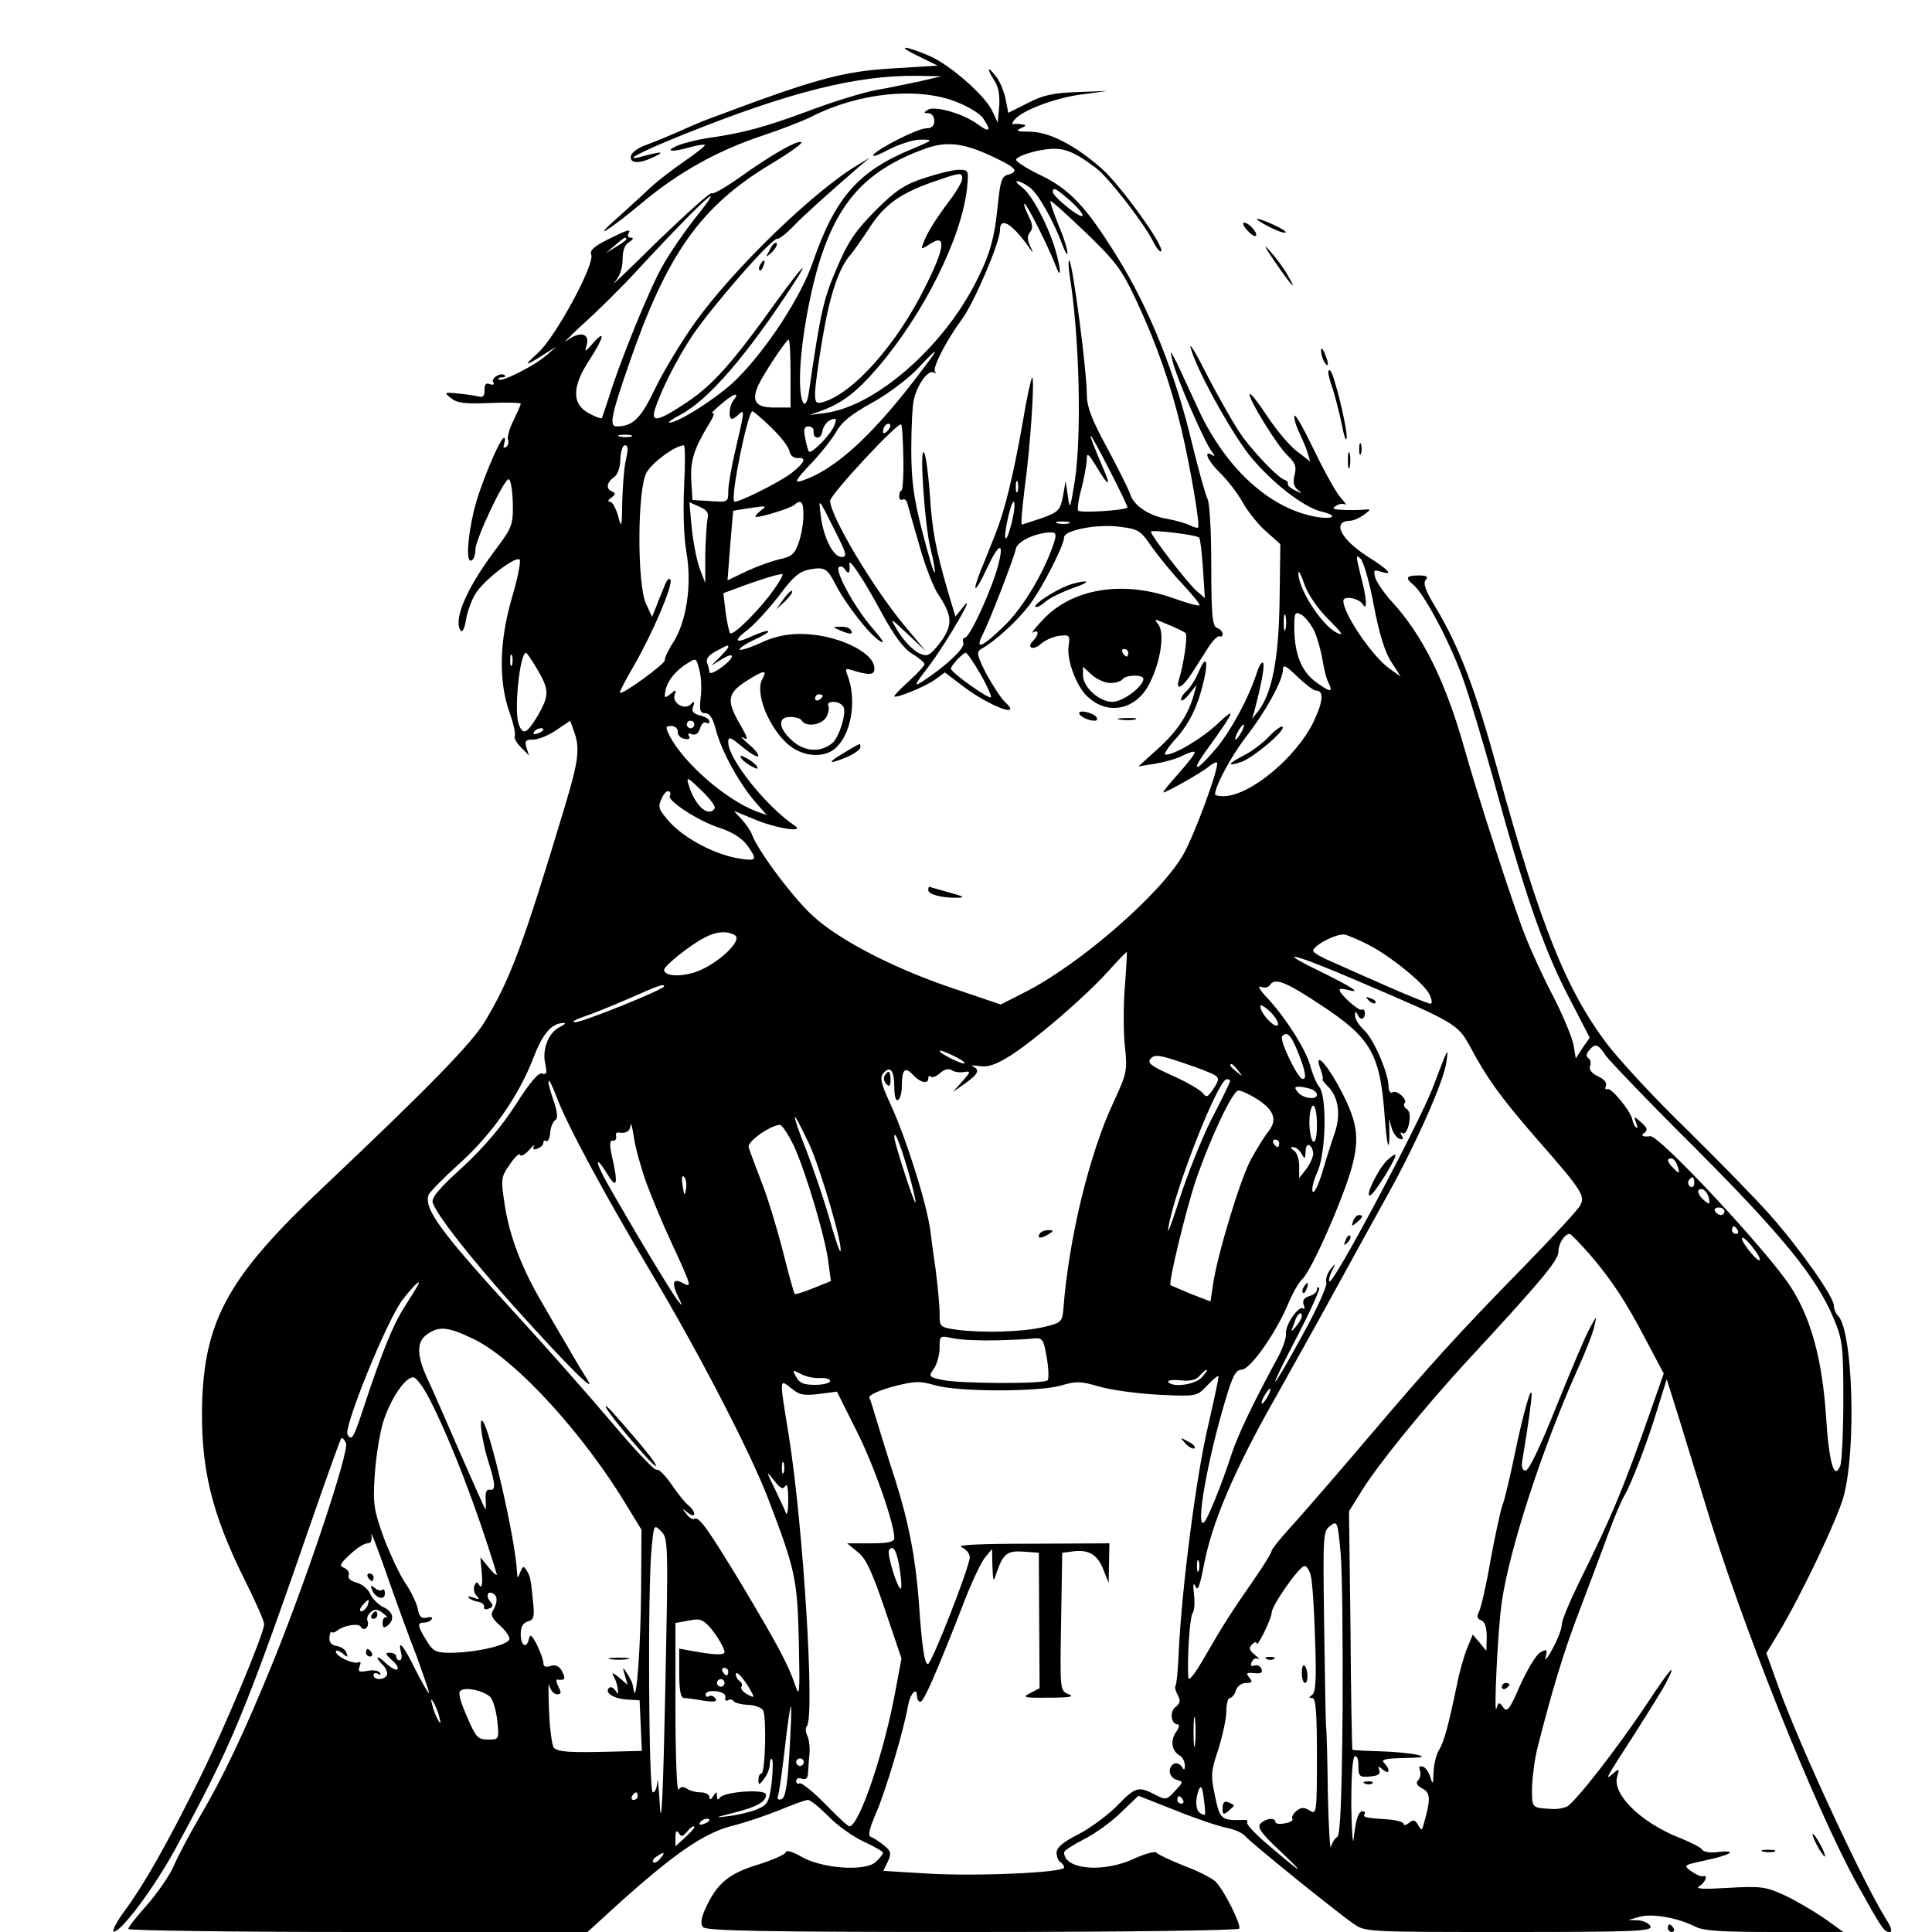 <?xml version="1.0" standalone="no"?>
<!DOCTYPE svg PUBLIC "-//W3C//DTD SVG 20010904//EN"
 "http://www.w3.org/TR/2001/REC-SVG-20010904/DTD/svg10.dtd">
<svg version="1.0" xmlns="http://www.w3.org/2000/svg"
 width="512pt" height="512pt" viewBox="0 0 512 512"
 preserveAspectRatio="xMidYMid meet">

<g transform="translate(0,512) scale(0.1,-0.1)"
fill="#000000" stroke="none">
<path d="M2430 4973 l55 -27 -115 -7 c-138 -8 -207 -27 -494 -135 -22 -8 -60
-25 -85 -36 -25 -11 -62 -26 -81 -33 -19 -7 -36 -19 -38 -28 -4 -21 22 -22 63
-2 29 14 17 14 -35 0 -55 -15 0 14 110 58 281 113 460 158 620 156 l65 -1 -55
-13 c-30 -6 -84 -18 -120 -24 -36 -7 -117 -32 -180 -56 -116 -43 -173 -58
-265 -71 -27 -4 -63 -13 -80 -20 -36 -16 -14 -18 34 -4 19 5 36 8 39 6 2 -2
-23 -22 -55 -44 -32 -22 -72 -53 -88 -68 -17 -16 -55 -51 -85 -78 -78 -68 -30
-40 62 37 96 80 199 138 320 178 51 17 110 40 131 51 123 62 277 78 379 39 32
-12 65 -32 73 -44 23 -33 18 -40 -13 -17 -37 28 -115 51 -133 39 -12 -7 -11
-9 1 -9 9 0 16 -9 16 -20 0 -14 -7 -20 -21 -20 -23 0 -131 -55 -141 -71 -3 -6
16 1 42 15 27 14 65 26 84 26 34 0 34 -1 -21 -24 -144 -59 -205 -128 -265
-301 -31 -91 -122 -231 -203 -311 -45 -45 -154 -115 -177 -114 -5 1 9 10 31
22 73 39 175 157 298 346 46 71 23 47 -44 -45 -117 -164 -169 -222 -237 -268
-76 -51 -97 -56 -87 -22 15 49 57 133 100 198 53 78 211 260 225 256 4 -1 24
14 42 33 29 30 90 85 178 161 l25 21 -30 -18 c-116 -68 -333 -278 -434 -420
-35 -49 -82 -127 -104 -172 -39 -82 -60 -102 -103 -102 -20 0 -14 30 31 160
102 297 191 423 379 536 47 28 83 54 80 57 -8 8 -80 -33 -165 -94 -37 -26 -70
-45 -73 -41 -4 3 -68 -55 -144 -128 -75 -74 -126 -123 -114 -109 14 16 22 38
22 62 0 24 6 39 18 46 10 6 12 11 4 11 -7 0 -10 5 -7 10 9 15 -1 12 -55 -15
-36 -18 -48 -29 -43 -40 9 -26 -93 -215 -140 -259 -42 -38 -38 -39 18 -3 l30
19 -25 -22 c-31 -28 -120 -73 -128 -66 -3 3 1 6 8 6 7 0 11 2 8 5 -9 10 -38
-7 -31 -18 4 -6 0 -8 -9 -5 -10 4 -14 0 -14 -16 1 -14 -4 -20 -14 -17 -8 2
-33 6 -55 8 -38 4 -39 3 -20 -12 16 -13 38 -16 103 -13 45 2 82 1 82 -2 0 -3
-9 -23 -19 -44 -11 -21 -17 -44 -15 -51 3 -7 1 -16 -5 -20 -7 -3 -8 0 -5 9 3
9 3 16 0 16 -11 0 -67 -134 -81 -197 -17 -74 -20 -137 -5 -128 6 3 10 16 10
29 0 26 75 186 88 186 5 0 10 -28 11 -62 1 -61 -1 -65 -52 -133 -71 -96 -105
-176 -87 -205 5 -8 11 3 15 28 4 23 16 56 28 73 26 37 104 96 114 86 4 -4 -5
-49 -20 -100 -34 -116 -36 -222 -7 -304 11 -31 17 -59 14 -64 -2 -5 5 -18 17
-30 l21 -21 -7 21 c-5 17 -2 21 18 21 13 0 41 11 61 25 l37 25 9 -25 c18 -47
14 -79 -24 -205 -109 -362 -143 -454 -211 -567 -34 -57 -146 -172 -425 -436
-250 -235 -315 -350 -324 -564 -6 -179 23 -301 115 -485 27 -54 49 -104 49
-112 0 -25 -105 -276 -172 -411 -86 -173 -146 -279 -197 -348 -23 -31 -36 -57
-29 -56 20 0 108 119 161 216 154 283 185 359 373 902 35 101 66 186 68 189 3
3 9 -3 13 -13 8 -23 -102 -354 -192 -576 -78 -192 -134 -309 -197 -416 -27
-46 -57 -103 -68 -129 -11 -25 -43 -71 -70 -102 -28 -31 -50 -59 -50 -64 0 -4
274 -8 609 -8 l608 0 80 73 c151 136 229 189 302 208 37 9 95 29 129 43 34 14
67 26 73 26 7 0 31 -20 54 -43 23 -24 65 -54 93 -67 29 -13 52 -27 52 -30 0
-4 -9 -15 -20 -25 -28 -25 -143 -17 -197 15 -23 13 -39 18 -41 11 -2 -6 -36
-21 -75 -33 -76 -23 -108 -50 -138 -117 -11 -24 -13 -40 -6 -48 7 -10 162 -13
713 -13 394 0 705 4 708 9 6 9 -37 96 -61 123 -8 9 -46 29 -84 43 -38 15 -71
31 -74 35 -3 5 -29 -2 -58 -15 -82 -39 -187 -30 -187 16 0 5 24 20 53 35 28
14 73 46 98 71 l46 44 99 -39 c54 -22 115 -42 135 -46 21 -4 43 -14 50 -23 15
-17 234 -195 286 -231 31 -22 35 -22 412 -22 334 0 380 2 375 15 -4 8 -18 15
-33 16 l-26 1 29 8 c33 10 101 -2 147 -25 22 -12 69 -15 211 -15 l183 0 -50
36 c-28 19 -75 47 -105 61 -50 23 -63 25 -150 20 -65 -4 -89 -3 -77 4 16 10
25 31 10 27 -5 -2 -18 4 -31 13 -22 16 -21 16 38 29 67 14 88 28 33 22 -19 -3
-38 0 -42 6 -3 6 -31 20 -61 32 -103 41 -179 116 -164 163 6 20 5 21 -11 7
-23 -19 -24 -20 62 113 34 54 70 111 78 127 31 60 13 41 -49 -53 -81 -122
-193 -265 -214 -275 -10 -4 -26 -7 -37 -6 -57 3 -55 1 -55 57 1 28 7 77 15
107 38 150 70 256 112 365 25 66 59 156 75 200 16 44 35 89 42 100 19 32 62
143 88 230 l25 80 33 -105 c18 -58 47 -154 66 -215 95 -319 293 -814 406
-1019 67 -120 71 -126 86 -126 8 0 4 13 -12 38 -59 95 -224 449 -282 609 l-33
92 32 53 c62 103 157 304 173 363 34 128 24 439 -15 478 -6 6 -11 18 -11 27 0
23 -91 152 -169 240 -36 41 -135 142 -219 225 -85 82 -180 185 -212 227 -109
143 -178 316 -290 723 -60 218 -102 330 -167 438 -25 41 -32 61 -25 70 8 9 3
12 -19 12 -33 0 -36 -7 -13 -25 29 -25 95 -149 129 -243 19 -52 54 -170 80
-263 82 -302 134 -453 197 -576 l61 -118 -19 -27 -18 -28 -6 36 c-4 20 -27 76
-52 125 -26 49 -60 123 -76 164 -30 75 -127 374 -163 503 -49 172 -109 294
-190 382 -20 22 -40 51 -44 63 -6 21 -4 23 14 17 35 -11 24 3 -33 39 -74 47
-97 95 -48 96 9 0 26 8 37 16 20 15 19 15 -5 13 -14 -1 -38 -1 -55 0 -22 1
-26 4 -15 10 8 6 19 7 25 4 5 -4 0 5 -12 18 -12 13 -44 71 -72 129 -28 58 -50
97 -51 87 0 -10 6 -30 14 -45 7 -15 17 -38 21 -51 l7 -24 -35 27 c-20 15 -54
56 -78 92 -23 35 -44 62 -47 60 -7 -8 73 -138 101 -164 20 -19 23 -29 18 -50
-5 -19 -3 -31 8 -40 14 -11 13 -11 -6 -2 -13 6 -22 14 -20 18 1 4 -2 8 -8 10
-17 5 -74 64 -111 113 -19 26 -59 96 -90 155 -30 60 -52 98 -49 84 13 -54 103
-218 155 -285 57 -71 143 -139 193 -151 46 -11 30 -22 -19 -13 -125 24 -243
135 -315 299 -19 41 -42 91 -51 110 -18 34 -18 34 -11 5 8 -40 86 -219 104
-241 9 -12 10 -15 2 -10 -26 15 -12 -16 20 -47 19 -18 46 -53 60 -78 14 -25
43 -61 63 -78 l37 -33 -2 -149 c-2 -155 -20 -247 -57 -294 l-16 -20 6 20 c18
68 27 115 24 127 -3 7 -11 -5 -18 -27 -21 -65 -66 -148 -105 -196 -59 -70 -73
-68 -21 2 67 93 74 109 25 63 -42 -40 -115 -84 -140 -84 -6 0 5 18 25 40 39
43 61 90 77 159 12 55 4 65 -15 19 -8 -19 -22 -40 -30 -48 -9 -7 -16 -18 -16
-24 0 -6 10 0 21 14 l20 25 -7 -25 c-14 -53 -45 -99 -95 -144 l-52 -47 44 7
c24 4 57 13 72 21 16 8 31 13 33 10 3 -2 -16 -27 -42 -56 -25 -28 -44 -51 -41
-51 9 0 102 53 120 68 9 8 19 13 22 11 8 -8 -60 -194 -90 -245 -61 -105 -275
-291 -420 -364 l-63 -32 -121 41 c-157 52 -307 129 -377 194 -52 47 -146 173
-161 215 -3 9 -15 27 -27 40 l-21 23 49 -20 c58 -26 142 -39 112 -19 -75 50
-176 177 -176 220 0 17 4 16 37 -11 20 -17 39 -28 42 -25 3 3 -7 17 -24 31
-16 14 -24 22 -17 19 17 -10 16 -5 -14 47 -29 54 -24 73 30 106 42 26 50 26
36 1 -20 -37 18 -130 70 -174 41 -34 100 -36 129 -4 40 42 51 129 26 191 -5
12 -3 16 6 13 54 -17 68 -16 66 5 -3 43 -104 89 -196 89 -38 0 -73 -8 -108
-25 -29 -13 -53 -20 -53 -16 0 4 18 16 40 26 22 10 38 20 36 22 -2 3 -21 -3
-41 -12 -48 -23 -54 -14 -11 18 18 15 55 55 81 89 37 50 54 64 81 69 40 7 46
3 69 -41 26 -51 90 -133 117 -149 14 -9 8 2 -17 31 -48 54 -103 154 -92 165 5
4 12 1 17 -7 9 -14 14 -7 11 15 -3 21 38 -41 85 -128 34 -63 59 -96 82 -110
17 -10 32 -23 32 -27 0 -4 -18 -24 -40 -44 -22 -20 -40 -38 -40 -41 0 -8 82
25 108 44 l26 19 50 -38 c69 -52 157 -85 110 -41 -11 10 -33 44 -50 75 -25 49
-27 58 -14 66 38 21 94 73 126 114 35 45 94 161 94 182 0 19 88 36 147 28 50
-6 56 -10 85 -53 18 -25 54 -70 82 -99 27 -29 47 -54 45 -56 -2 -3 -35 6 -73
20 -133 46 -264 24 -341 -57 -22 -23 -34 -39 -27 -35 15 9 16 -6 0 -22 -19
-19 0 -27 21 -8 10 9 32 19 48 21 27 3 29 2 25 -26 -6 -37 21 -110 51 -136 55
-51 131 -33 165 39 29 59 39 133 21 154 -12 15 -9 14 26 -1 22 -9 43 -19 47
-23 6 -6 -5 -83 -18 -124 -9 -30 10 -20 34 17 12 19 32 50 44 69 12 19 26 32
30 30 4 -3 8 0 8 6 0 6 -7 13 -15 16 -12 5 -15 33 -15 165 0 88 -4 167 -10
177 -5 9 -23 74 -40 143 -44 187 -114 362 -201 501 -79 128 -124 176 -198 212
-36 17 -66 36 -68 42 -2 6 21 16 55 24 64 13 87 6 155 -44 33 -24 126 -144
152 -194 9 -19 19 -31 22 -28 11 11 -107 174 -155 217 -72 64 -140 99 -192
100 -34 0 -40 2 -25 9 14 6 16 9 5 10 -8 2 -19 2 -24 1 -5 -1 -4 4 3 12 20 25
111 59 180 67 l66 9 -80 -3 c-63 -2 -91 -8 -131 -29 l-52 -26 -7 36 c-4 20
-15 48 -26 61 -23 30 -25 21 -3 -13 10 -15 14 -39 12 -67 l-4 -43 -15 32 c-19
40 -110 120 -164 144 -67 29 -93 30 -35 2z m192 -264 c71 -33 81 -43 49 -52
-16 -4 -20 -17 -26 -73 -9 -95 -21 -138 -60 -214 -88 -172 -264 -325 -395
-344 l-45 -6 36 13 c53 20 91 50 146 114 122 143 222 344 236 476 4 46 4 47
-22 47 -15 0 -56 -10 -92 -22 -52 -17 -76 -33 -130 -87 -53 -54 -72 -82 -102
-153 -35 -81 -43 -118 -73 -325 -8 -57 -24 -36 -24 32 0 85 25 231 56 325 51
153 126 231 273 285 57 21 100 17 173 -16z m-72 -63 c0 -7 -15 -33 -33 -57
-40 -53 -61 -88 -70 -113 -7 -17 -6 -18 17 -3 45 30 41 -9 -14 -117 -74 -149
-188 -277 -267 -301 -20 -6 -23 -3 -23 23 0 17 9 83 20 147 20 118 44 187 75
221 9 11 30 41 47 67 39 62 81 93 165 123 80 28 83 28 83 10z m178 -22 c22
-15 63 -87 88 -154 7 -19 13 -28 13 -20 0 8 -10 42 -24 74 -13 33 -23 61 -21
63 2 2 44 -36 94 -84 81 -78 96 -99 135 -183 53 -113 91 -224 118 -338 23 -97
50 -254 44 -260 -2 -2 -12 1 -22 6 -10 5 -37 13 -60 17 -48 8 -89 35 -98 66
-4 12 -31 66 -61 122 -43 79 -54 110 -54 146 0 58 -37 342 -46 350 -3 3 -3
-12 0 -34 27 -167 33 -428 14 -552 -12 -73 -13 -75 -18 -38 l-6 40 -7 -40 c-7
-37 -12 -42 -56 -58 -27 -9 -51 -17 -53 -17 -3 0 1 42 7 93 16 114 28 304 20
296 -3 -4 -15 -58 -25 -120 -25 -140 -46 -228 -72 -294 -11 -27 -28 -71 -39
-97 -26 -66 -14 -60 17 7 32 68 46 71 29 6 -17 -64 -75 -191 -88 -191 -5 0 -7
-6 -4 -14 5 -13 -47 -62 -107 -101 -26 -17 -24 -12 18 43 46 61 128 203 88
153 l-20 -25 -21 70 c-31 108 -41 158 -47 257 -4 51 -10 99 -15 107 -13 24 1
-190 17 -254 8 -32 13 -60 11 -63 -3 -2 -17 47 -33 109 -23 89 -29 136 -29
218 0 58 3 117 7 132 9 39 38 79 52 71 6 -3 8 -3 4 2 -8 9 29 82 72 140 32 44
100 203 100 235 0 36 30 19 73 -40 16 -23 17 -23 7 -2 -8 17 -8 27 0 37 8 10
7 21 -5 44 -8 17 -13 31 -10 31 6 0 63 -113 81 -160 17 -47 17 -16 0 41 -21
68 -63 145 -88 163 -12 9 -18 16 -12 16 5 0 20 -7 32 -16z m107 -35 c48 -43
44 -58 -5 -19 -22 17 -40 36 -40 41 0 14 7 11 45 -22z m-996 -51 c-27 -35 -66
-91 -85 -126 -35 -63 -112 -252 -141 -347 -9 -27 -17 -51 -18 -53 -2 -2 -17 3
-33 12 -47 24 -47 71 0 142 39 60 44 84 8 43 -20 -23 -21 -23 -15 -3 8 31 -18
37 -52 12 -15 -12 4 8 42 43 39 35 104 99 145 144 113 122 186 195 193 195 4
0 -16 -28 -44 -62z m-179 -52 c0 -2 -12 -11 -27 -20 l-28 -17 24 20 c23 21 31
25 31 17z m435 -356 l0 -90 -43 0 c-49 0 -61 16 -43 58 15 32 74 121 81 122 3
0 5 -40 5 -90z m359 23 c-136 -183 -240 -279 -332 -308 -18 -5 -12 5 26 45 28
29 58 68 69 87 13 24 40 46 93 75 40 22 94 62 120 89 54 58 62 62 24 12z
m-511 -95 c-11 -14 -13 -48 -3 -48 3 0 11 5 18 12 16 16 15 7 -8 -90 -11 -46
-20 -97 -20 -113 0 -30 -1 -30 -47 -27 l-48 3 -3 52 c-3 52 7 84 48 151 11 18
15 30 8 27 -7 -4 3 7 22 23 34 30 53 35 33 10z m100 -70 c25 -24 47 -52 49
-63 2 -12 11 -19 21 -19 26 3 20 -12 -16 -40 -34 -26 -146 -81 -151 -75 -11
12 36 239 48 239 3 0 25 -19 49 -42z m166 0 c-13 -26 -59 -71 -65 -65 -2 2 -7
18 -10 35 -5 25 -3 32 9 32 8 0 14 -6 13 -12 -2 -22 19 -24 23 -3 3 20 18 35
34 35 4 0 2 -10 -4 -22z m143 -10 c-7 -7 -12 -8 -12 -2 0 14 12 26 19 19 2 -3
-1 -11 -7 -17z m42 -73 c1 -47 -2 -85 -5 -85 -3 0 -6 -7 -6 -15 0 -8 4 -12 9
-9 4 3 10 -1 12 -8 2 -7 16 -57 32 -112 15 -54 38 -114 51 -132 35 -53 38 -77
11 -118 -13 -19 -30 -38 -38 -41 -19 -8 -56 22 -82 65 -21 35 -21 35 27 -10
l48 -45 -56 67 c-84 101 -197 291 -197 331 0 16 180 210 188 202 3 -2 5 -43 6
-90z m-721 58 c-7 -2 -21 -2 -30 0 -10 3 -4 5 12 5 17 0 24 -2 18 -5z m1315
-188 c-9 -8 -127 -15 -131 -8 -2 4 1 31 9 58 7 28 13 61 14 75 0 22 3 20 26
-17 31 -53 40 -55 18 -5 -50 117 -45 116 16 -3 28 -54 49 -99 48 -100z m-1329
128 c-5 -21 -9 -72 -10 -113 -1 -69 -2 -72 -11 -37 -6 20 -15 37 -21 37 -7 0
-6 5 3 11 11 8 12 12 3 16 -18 7 -16 24 4 38 10 7 17 27 17 49 1 20 6 36 12
36 9 0 9 -11 3 -37z m154 -71 c-3 -64 -1 -135 6 -175 15 -84 1 -182 -34 -238
-14 -21 -24 -43 -23 -48 3 -9 -113 -93 -119 -87 -2 2 15 34 37 72 48 83 103
211 97 227 -3 7 -9 1 -15 -13 -5 -14 -16 -38 -22 -55 l-12 -30 -16 35 c-24 52
-23 302 1 347 15 27 74 71 99 73 4 0 4 -49 1 -108z m884 -14 c-3 -7 -5 -2 -5
12 0 14 2 19 5 13 2 -7 2 -19 0 -25z m-17 -88 c-16 -60 -23 -43 -8 21 7 30 14
46 16 37 2 -9 -2 -35 -8 -58z m-805 15 c-2 -11 -5 -54 -6 -95 l0 -75 -15 39
c-8 22 -17 70 -21 108 l-6 67 27 -12 c20 -9 25 -17 21 -32z m254 8 c0 -21 -6
-54 -13 -73 -10 -28 -19 -36 -50 -42 -21 -5 -60 -19 -88 -32 l-50 -24 7 91 c4
51 8 92 8 93 1 1 22 4 47 8 42 6 44 6 25 -8 -11 -9 -16 -16 -11 -16 16 0 91
23 101 32 18 16 25 8 24 -29z m83 -38 c32 -63 34 -71 18 -71 -22 0 -48 52 -55
110 -6 48 -7 49 37 -39z m621 18 c-7 -2 -21 -2 -30 0 -10 3 -4 5 12 5 17 0 24
-2 18 -5z m345 -38 c3 -3 7 -40 10 -82 l5 -78 -23 20 c-24 21 -120 146 -120
156 0 6 121 -8 128 -16z m-383 -7 c-22 -74 -82 -177 -132 -225 -59 -58 -81
-68 -59 -25 19 37 83 203 88 227 3 20 52 43 91 44 14 1 17 -4 12 -21z m846
-174 c14 -73 29 -122 46 -148 l25 -39 -31 22 c-45 33 -121 144 -121 179 0 14
41 7 51 -9 14 -22 11 17 -6 80 -12 48 -12 53 1 40 8 -9 24 -64 35 -125z m-120
-36 c37 -37 42 -45 20 -34 -41 22 -103 120 -100 159 0 7 8 -8 16 -32 9 -26 36
-65 64 -93z m-1470 80 c-35 -51 -108 -124 -116 -116 -3 3 -8 28 -12 55 l-6 51
54 20 c50 18 82 28 102 31 4 0 -5 -18 -22 -41z m1356 -105 c-3 -10 -5 -2 -5
17 0 19 2 27 5 18 2 -10 2 -26 0 -35z m76 -5 c8 -18 18 -53 22 -78 4 -25 11
-53 17 -62 12 -25 1 -22 -38 7 -36 28 -54 74 -54 143 0 39 2 42 19 33 10 -6
25 -25 34 -43z m-1553 -43 c0 -2 -10 -14 -22 -26 l-23 -23 28 17 c37 23 35 4
-3 -23 -16 -12 -30 -17 -30 -11 0 5 -3 16 -6 24 -4 10 4 21 23 31 32 17 33 18
33 11z m1060 -15 c0 -5 -2 -10 -4 -10 -3 0 -8 5 -11 10 -3 6 -1 10 4 10 6 0
11 -4 11 -10z m-1633 -32 c-3 -7 -5 -2 -5 12 0 14 2 19 5 13 2 -7 2 -19 0 -25z
m67 -12 c32 -55 32 -68 1 -123 -29 -48 -40 -53 -51 -20 -12 39 4 187 20 187 2
0 16 -20 30 -44z m1174 -12 c18 -31 30 -59 28 -62 -6 -5 -106 66 -106 76 0 8
32 42 39 42 4 0 21 -25 39 -56z m-741 -61 c-4 -35 -2 -43 12 -43 12 0 21 -15
29 -47 15 -56 63 -142 105 -190 l29 -33 -28 10 c-81 31 -191 127 -229 199 -12
24 -12 27 4 27 10 0 18 -7 17 -15 -1 -8 7 -17 18 -19 11 -2 16 0 12 7 -4 7 -1
9 8 5 9 -3 17 2 21 15 3 12 11 19 16 16 5 -4 9 -2 9 3 0 6 -11 13 -25 16 -18
5 -23 11 -18 24 5 13 3 15 -7 5 -17 -16 -50 5 -42 26 5 14 3 14 -11 2 -15 -12
-17 -11 -14 5 3 26 26 56 57 75 25 16 25 16 33 -15 5 -17 7 -50 4 -73z m1630
17 c22 0 20 -27 -5 -81 -46 -96 -169 -198 -239 -199 -13 0 -23 2 -23 5 0 22
43 101 81 151 52 66 99 151 99 180 0 14 8 10 38 -19 21 -20 43 -37 49 -37z
m-544 20 c14 0 29 5 32 10 8 12 55 13 55 1 0 -20 -54 -61 -82 -61 -35 0 -78
39 -78 71 l0 22 23 -21 c13 -12 35 -22 50 -22z m-763 -34 c0 -3 -4 -8 -10 -11
-5 -3 -10 -1 -10 4 0 6 5 11 10 11 6 0 10 -2 10 -4z m56 -31 c7 -18 -13 -80
-30 -94 -30 -25 -71 -24 -104 4 -39 33 -43 65 -8 65 14 0 28 -4 31 -10 11 -18
54 -11 65 10 6 11 8 25 5 30 -3 6 3 10 15 10 11 0 23 -7 26 -15z m-396 -45 c0
-5 -4 -10 -10 -10 -5 0 -10 5 -10 10 0 6 5 10 10 10 6 0 10 -4 10 -10z m1450
-20 c-6 -11 -13 -20 -16 -20 -2 0 0 9 6 20 6 11 13 20 16 20 2 0 0 -9 -6 -20z
m-1850 6 c0 -2 -7 -7 -16 -10 -8 -3 -12 -2 -9 4 6 10 25 14 25 6z m454 -208
c-16 -26 -53 7 -69 62 -7 23 -3 21 33 -14 23 -22 39 -43 36 -48z m-119 33 c-7
-13 76 -67 132 -85 34 -11 60 -28 73 -46 28 -39 26 -43 -22 -35 -63 10 -144
53 -183 96 -30 34 -32 40 -22 62 6 14 15 23 19 20 5 -2 6 -8 3 -12z m173 -370
c19 -12 -36 -67 -92 -92 -43 -19 -96 -18 -96 1 0 10 69 66 107 85 31 17 61 19
81 6z m1677 -24 c58 -29 150 -104 163 -132 7 -14 8 -25 3 -25 -5 0 -55 20
-112 45 -57 25 -125 55 -151 67 -27 11 -48 24 -48 28 0 15 65 48 85 43 11 -3
38 -15 60 -26z m-644 -111 c-4 -49 -4 -120 0 -158 7 -65 6 -71 -31 -151 -63
-135 -118 -360 -132 -547 -3 -33 -6 -36 -53 -47 -57 -13 -161 -16 -229 -7 -46
7 -46 7 -46 45 0 20 -5 71 -10 111 -6 40 -12 87 -14 103 -8 69 -65 251 -108
343 -23 50 -27 67 -17 78 18 21 29 7 29 -37 0 -24 4 -38 10 -34 6 3 10 21 10
39 0 42 9 50 29 28 19 -21 41 -26 41 -10 0 6 3 8 7 5 3 -4 14 0 24 9 11 10 23
13 31 8 7 -5 22 -7 33 -5 18 3 18 1 -5 -25 l-25 -28 33 23 c34 24 40 36 20 45
-7 3 1 3 17 1 23 -4 43 3 82 27 67 43 195 153 258 222 27 30 50 54 51 53 1 -1
-1 -42 -5 -91z m618 14 c258 -110 264 -114 296 -172 45 -85 83 -137 174 -242
124 -141 132 -155 119 -180 -6 -12 -73 -84 -148 -161 -176 -180 -245 -256
-410 -450 -74 -87 -163 -190 -197 -228 -35 -38 -63 -72 -63 -77 0 -4 -18 -34
-40 -66 -72 -104 -87 -128 -134 -209 -29 -51 -46 -73 -47 -60 -3 54 4 161 12
171 4 5 6 28 3 50 -3 25 -1 32 4 20 6 -14 11 -1 21 49 21 117 81 258 196 460
34 61 102 182 150 270 48 88 114 207 146 265 76 138 145 295 152 345 6 43 6
43 -37 -70 -38 -97 -263 -521 -273 -511 -2 2 0 15 7 28 11 22 10 22 -5 3 -8
-11 -13 -26 -10 -34 3 -7 -24 -68 -61 -135 -89 -163 -102 -172 -19 -13 37 71
64 131 61 134 -3 4 -6 1 -6 -5 0 -6 -9 -14 -21 -17 -14 -5 -18 -12 -14 -23 3
-9 3 -13 -1 -10 -11 11 -49 -44 -46 -66 1 -12 -9 -41 -23 -66 -63 -116 -103
-200 -120 -250 -26 -81 -66 -180 -75 -185 -22 -14 10 166 57 323 19 65 28 82
43 82 23 0 91 97 123 173 12 29 29 59 38 67 24 21 108 212 131 295 23 84 15
126 -38 223 -35 62 -62 85 -44 37 5 -14 7 -25 5 -25 -3 0 4 -9 14 -19 28 -28
35 -75 18 -124 -8 -23 -23 -70 -33 -104 -10 -34 -22 -57 -25 -51 -4 6 2 30 13
54 22 51 25 198 4 224 -7 8 -18 34 -24 57 -13 45 -67 129 -116 181 -17 18 -24
30 -15 27 10 -4 20 -2 24 4 13 21 41 10 135 -52 135 -89 158 -130 170 -302 6
-79 13 -95 12 -25 l-1 25 7 -24 c4 -14 14 -27 21 -29 9 -3 11 0 6 8 -5 8 -4
11 2 7 6 -4 13 7 17 25 4 20 2 34 -6 39 -7 4 -9 11 -6 15 10 9 -20 37 -32 29
-5 -3 -10 3 -10 14 0 36 -39 127 -65 151 -14 13 -25 31 -24 39 0 11 2 12 6 4
7 -18 20 -16 20 2 0 8 -4 12 -8 9 -8 -4 -59 41 -59 53 0 3 9 3 20 0 41 -11 17
5 -72 49 -126 61 -68 47 101 -26z m-1839 -14 c0 -8 -218 -96 -236 -95 -11 0
-1 6 21 14 22 7 76 29 120 48 79 35 95 41 95 33z m1626 -103 c-8 -9 -46 32
-46 50 0 7 12 -1 27 -15 15 -15 23 -31 19 -35z m-1903 -5 c-29 -14 -47 -59
-38 -97 5 -24 4 -30 -8 -26 -9 4 -32 -22 -70 -82 -38 -59 -84 -113 -141 -166
-63 -57 -84 -82 -79 -95 13 -35 96 -141 213 -272 144 -160 225 -241 196 -195
-11 17 -34 55 -51 85 -18 30 -48 82 -67 115 -54 91 -87 177 -100 259 -11 72
-11 76 13 110 13 20 26 31 27 26 2 -6 13 0 24 12 11 13 17 17 13 11 -4 -9 -1
-11 9 -7 9 3 16 10 16 16 0 5 4 7 8 4 4 -2 9 7 10 22 1 14 7 29 13 33 8 5 7
20 -5 55 -21 62 -14 68 9 7 28 -75 128 -260 252 -468 125 -210 263 -476 310
-600 71 -186 76 -210 80 -375 3 -140 2 -151 -10 -115 -19 56 -48 109 -144 270
-90 148 -111 177 -123 170 -4 -3 -14 3 -21 13 -13 15 -12 16 4 3 21 -17 23 2
1 20 -9 7 -29 32 -45 56 -17 24 -34 41 -39 38 -5 -3 -57 52 -116 122 -60 71
-172 198 -250 283 -206 225 -252 287 -238 324 3 7 39 44 81 82 86 77 159 181
197 282 25 64 48 91 81 91 6 0 0 -5 -12 -11z m1952 -55 c24 -57 30 -86 16 -82
-14 5 -62 105 -53 113 12 13 22 4 37 -31z m820 -20 c10 -14 117 -126 239 -247
230 -231 319 -340 365 -449 24 -58 26 -72 26 -217 0 -85 -4 -164 -8 -174 -16
-41 -30 6 -38 133 -10 147 -39 256 -93 340 -58 91 -349 404 -373 400 -19 -3
-27 2 -15 9 9 7 8 13 -8 27 -20 18 -21 18 -14 -1 4 -10 4 -16 0 -12 -4 3 -8
12 -10 20 -3 22 -57 88 -67 82 -5 -3 -6 1 -3 9 3 8 -6 18 -22 25 -16 8 -24 18
-20 27 3 8 1 17 -5 21 -6 4 -6 11 2 20 16 20 24 18 44 -13z m-1699 -21 c-5 -4
-66 26 -66 33 0 3 16 -3 35 -12 19 -9 33 -18 31 -21z m663 -31 c12 -8 12 -13
-3 -36 -15 -23 -19 -25 -29 -11 -7 8 -43 29 -81 46 -56 25 -66 33 -57 44 10
12 23 11 84 -10 40 -13 78 -28 86 -33z m62 12 c13 -16 12 -17 -3 -4 -17 13
-22 21 -14 21 2 0 10 -8 17 -17z m-21 -28 c0 -2 -22 -49 -50 -102 -27 -54 -65
-150 -85 -213 -20 -63 -33 -97 -29 -75 15 97 132 395 155 395 5 0 9 -2 9 -5z
m214 -21 c9 -3 16 -10 16 -15 0 -15 -37 -10 -50 6 -10 12 -10 15 3 15 8 0 22
-3 31 -6z m-147 -24 c49 -30 60 -57 34 -89 -11 -14 -32 -48 -46 -74 -28 -51
-89 -253 -100 -329 l-7 -47 -52 20 c-28 12 -52 22 -54 23 -6 7 41 200 67 278
40 116 98 238 113 238 7 0 27 -9 45 -20z m163 -71 c0 -31 -4 -48 -10 -44 -5 3
-10 26 -10 51 0 24 5 44 10 44 6 0 10 -23 10 -51z m-1345 -52 c30 -66 91 -274
82 -283 -2 -2 -16 39 -30 90 -15 52 -43 133 -61 180 -19 47 -32 86 -29 86 2 0
19 -33 38 -73z m-432 -102 c14 -38 43 -108 65 -155 55 -119 56 -123 33 -111
-27 15 -32 3 -15 -33 14 -29 14 -30 -1 -11 -16 20 -124 200 -185 308 -34 60
-34 80 0 25 25 -42 29 -26 11 51 -6 29 -5 40 3 38 6 -1 10 4 9 11 -2 6 0 11 5
11 21 -4 32 3 33 19 1 9 5 -5 9 -33 4 -27 19 -81 33 -120z m391 98 c31 -67 85
-247 92 -313 l6 -45 -47 -19 c-25 -10 -47 -17 -49 -15 -2 2 -16 52 -31 112
-15 59 -40 142 -57 185 -16 42 -32 84 -34 92 -4 14 54 56 82 59 6 1 23 -25 38
-56z m302 -64 c13 -45 22 -84 20 -86 -3 -4 -56 158 -56 173 0 22 14 -13 36
-87z m984 71 c0 -5 -2 -10 -4 -10 -3 0 -8 5 -11 10 -3 6 -1 10 4 10 6 0 11 -4
11 -10z m90 -28 c0 -9 -9 -28 -19 -41 l-18 -23 0 32 c0 17 -6 36 -14 41 -9 6
-10 9 -2 9 7 0 17 -8 22 -17 9 -16 10 -15 11 5 0 13 4 20 10 17 6 -3 10 -14
10 -23z m964 -28 c9 -24 7 -27 -9 -10 -17 17 -19 26 -6 26 5 0 12 -7 15 -16z
m-2626 -65 c-3 -20 -5 -19 -9 9 -3 20 -2 29 4 23 5 -5 7 -19 5 -32z m2672 15
c0 -8 -5 -12 -10 -9 -6 4 -8 11 -5 16 9 14 15 11 15 -7z m39 -40 c3 -16 1 -17
-13 -5 -19 16 -21 34 -3 29 6 -3 14 -13 16 -24z m41 -34 c0 -5 -4 -10 -9 -10
-6 0 -13 5 -16 10 -3 6 1 10 9 10 9 0 16 -4 16 -10z m35 -50 c3 -5 1 -10 -4
-10 -6 0 -11 5 -11 10 0 6 2 10 4 10 3 0 8 -4 11 -10z m-394 -62 c62 -72 98
-128 152 -231 l46 -87 -29 -83 c-78 -223 -108 -294 -196 -472 -24 -49 -45 -99
-45 -110 0 -11 -11 -40 -25 -65 -13 -25 -22 -34 -18 -22 5 21 4 23 -14 13 -11
-6 -34 -45 -53 -86 -28 -65 -35 -74 -45 -60 -11 15 -13 15 -18 -2 -8 -31 3
208 14 282 20 139 107 406 198 610 23 50 44 104 47 120 7 30 7 30 -12 -5 -11
-19 -50 -112 -88 -206 -42 -105 -73 -171 -82 -171 -9 0 -12 9 -8 31 13 76 25
162 24 171 -1 25 -22 -50 -44 -155 -13 -63 -28 -127 -34 -141 -5 -15 -19 -79
-31 -144 -11 -65 -25 -125 -30 -135 -7 -13 -6 -20 5 -24 10 -3 15 -19 15 -43
l-1 -38 -18 22 -18 21 -15 -36 c-8 -20 -21 -64 -27 -97 -23 -110 -34 -150 -47
-172 -8 -12 -14 -39 -15 -60 -1 -31 -2 -34 -8 -14 -4 14 -13 27 -20 29 -9 3
-12 0 -8 -10 3 -9 1 -20 -5 -26 -7 -7 -3 -14 12 -22 21 -11 22 -28 3 -94 -5
-18 -6 -18 -15 -2 -8 13 -13 15 -24 5 -8 -6 -14 -7 -14 -3 0 5 -17 10 -37 12
-63 4 -72 6 -67 14 3 4 1 8 -5 8 -11 0 -18 -21 -24 -75 -2 -16 -5 25 -6 92 0
72 3 124 9 128 6 4 10 -7 10 -25 0 -28 3 -30 30 -28 22 2 29 6 25 17 -4 11 -3
12 10 1 18 -15 20 1 3 18 -9 9 2 12 53 13 51 1 58 3 33 9 -18 4 -63 8 -100 9
-37 1 -69 3 -70 4 -1 1 -4 144 -5 317 l-4 315 33 53 c42 69 166 221 277 342
200 216 245 270 245 293 0 21 16 47 30 47 3 0 26 -24 51 -52z m437 12 c13 -16
19 -30 14 -30 -4 0 -18 14 -30 30 -13 17 -19 30 -14 30 4 0 18 -13 30 -30z
m-3544 -102 c-4 -7 -19 -31 -33 -53 -29 -45 -59 -120 -102 -249 -32 -98 -36
-106 -48 -88 -11 19 102 297 144 355 32 42 57 65 39 35z m2346 -76 c0 -5 -7
-17 -16 -28 -8 -10 -14 -14 -11 -9 2 6 7 18 10 28 7 17 17 23 17 9z m-2190
-63 c110 -56 288 -250 404 -444 l36 -59 -1 -160 c-1 -145 -12 -300 -19 -268
-1 6 -3 15 -4 20 -1 4 -7 16 -14 27 -12 19 -13 18 -6 -5 l7 -25 -23 20 c-14
11 -20 14 -15 5 5 -8 11 -24 12 -35 2 -16 1 -17 -6 -5 -6 8 -13 11 -17 7 -13
-13 13 -29 48 -31 l33 -2 3 -67 3 -67 -78 -2 c-112 -3 -144 -1 -155 10 -5 5
-11 49 -13 98 -2 49 -2 79 1 67 3 -13 12 -23 20 -23 12 0 12 4 4 20 -6 11 -7
20 -3 19 20 -3 23 2 13 21 -8 15 -17 19 -31 15 -13 -4 -19 -2 -19 8 0 8 -8 29
-17 48 -13 25 -18 30 -21 17 -6 -29 -22 -20 -22 11 0 20 6 30 19 34 15 4 18
12 14 48 -6 65 -8 73 -18 88 -7 12 -10 11 -16 -5 -7 -18 -8 -18 -9 1 -4 85
-71 377 -91 399 -11 12 -1 -58 17 -113 17 -55 18 -72 2 -69 -9 2 -12 -7 -11
-26 1 -16 1 -27 -1 -25 -2 2 -33 72 -69 154 -36 83 -74 170 -86 195 -27 59
-27 95 1 114 32 23 57 20 128 -15z m1380 -1 c41 1 86 3 100 5 23 2 26 -3 34
-51 5 -29 6 -56 2 -60 -10 -10 -232 -9 -279 1 -36 8 -37 9 -22 30 8 12 15 36
15 55 0 33 0 33 38 25 20 -4 71 -6 112 -5z m-467 -100 c15 1 27 -2 27 -8 0 -5
-18 -10 -40 -10 -30 0 -42 5 -50 21 -11 19 -10 20 12 8 13 -7 35 -12 51 -11z
m1012 2 c-18 -20 -79 -28 -89 -12 -2 4 12 6 33 4 25 -3 41 1 50 12 8 9 16 16
19 16 3 0 -3 -9 -13 -20z m17 -127 c-31 -128 -70 -429 -78 -597 -2 -49 -6 -91
-9 -94 -2 -3 0 -13 6 -24 8 -15 7 -22 -6 -32 -16 -12 -12 -46 7 -46 5 0 2 -10
-6 -21 -15 -23 -11 -49 11 -62 7 -4 13 -16 13 -25 0 -14 -2 -14 -9 -3 -5 7
-14 10 -20 7 -18 -11 -13 -37 8 -43 17 -4 17 -6 -5 -29 -22 -24 -24 -25 -53
-10 -44 23 -52 21 -101 -30 -25 -25 -71 -59 -102 -75 -40 -20 -58 -35 -58 -49
0 -10 5 -22 10 -25 6 -3 10 -10 10 -14 0 -14 -239 -24 -364 -16 l-115 7 12 25
c10 22 8 28 -11 43 -12 10 -28 20 -34 22 -9 3 -4 22 14 64 24 54 74 221 85
287 6 30 23 47 23 23 0 -9 4 -16 9 -16 9 0 41 73 111 252 22 59 50 118 60 130
l19 23 1 -45 c2 -44 2 -45 12 -15 17 48 28 56 71 53 l40 -3 1 -180 1 -179 -25
-13 c-22 -11 -17 -13 50 -12 56 0 69 3 52 9 -23 10 -23 10 -20 192 l3 183 24
3 c44 7 68 -6 84 -45 l15 -38 1 53 1 52 -207 -1 c-135 0 -200 -3 -185 -9 12
-5 22 -17 22 -27 0 -24 -101 -283 -111 -283 -9 0 -16 47 -24 165 -9 117 -26
208 -63 325 -17 52 -38 120 -47 150 -9 30 -18 60 -21 66 -3 6 22 18 61 29 58
15 71 16 113 4 61 -18 272 -18 333 -1 40 12 53 12 100 -2 30 -9 100 -19 157
-22 102 -5 103 -5 130 23 15 16 29 28 31 26 2 -1 -11 -59 -27 -130z m-2062 66
c56 -110 125 -290 176 -459 3 -8 -6 -2 -19 14 l-24 29 4 -44 c2 -27 0 -39 -6
-31 -7 11 -9 11 -14 -1 -3 -8 0 -20 6 -26 9 -9 7 -11 -8 -5 -11 4 -17 4 -13 0
3 -4 14 -9 25 -11 10 -1 17 -8 16 -13 -2 -6 4 -9 12 -5 12 4 13 8 4 19 -13 16
-6 30 9 20 12 -7 10 -25 -2 -45 -7 -10 -1 -21 17 -37 15 -13 27 -29 27 -37 0
-16 -88 -37 -157 -37 -38 0 -46 4 -63 33 -24 38 -25 47 -6 47 8 0 17 4 20 9 4
5 -2 7 -13 4 -14 -3 -20 2 -24 24 -3 15 -18 46 -33 68 -15 22 -40 76 -57 120
-26 73 -29 88 -24 165 3 47 13 110 22 140 19 61 58 120 80 120 8 0 28 -27 45
-61z m1031 17 l47 6 51 -102 c46 -90 101 -247 101 -286 0 -10 -16 -14 -62 -14
l-63 0 28 -23 c22 -17 38 -52 72 -152 l44 -130 -14 -75 c-29 -166 -98 -370
-124 -370 -4 0 -33 27 -65 60 -32 33 -63 57 -67 54 -5 -3 -9 0 -9 6 0 7 7 10
15 6 10 -3 15 1 16 12 1 9 2 33 4 52 2 19 -1 42 -6 51 -4 9 -5 20 -1 24 22 22
-9 531 -48 773 -25 153 -25 148 7 123 21 -18 34 -20 74 -15z m1189 -6 c-6 -11
-13 -20 -16 -20 -2 0 0 9 6 20 6 11 13 20 16 20 2 0 0 -9 -6 -20z m-1283 -202
c-3 -7 -5 -2 -5 12 0 14 2 19 5 13 2 -7 2 -19 0 -25z m4 -36 c5 8 8 -6 8 -37
0 -27 -3 -43 -6 -35 -3 8 -17 38 -30 65 -23 47 -23 49 -2 22 17 -22 24 -25 30
-15z m1477 -595 c-2 -231 -6 -330 -14 -335 -7 -4 -14 -16 -17 -27 -2 -11 -6
51 -8 138 -1 86 -3 169 -5 185 -1 15 -3 137 -5 271 -3 232 -3 244 16 257 19
15 20 12 28 -73 4 -48 6 -236 5 -416z m-1795 52 c-5 -251 -10 -368 -14 -309
-3 52 -6 83 -7 68 -1 -16 -6 -28 -12 -28 -11 0 -14 546 -3 649 6 61 6 62 25
43 19 -18 19 -33 11 -423z m-659 92 c19 -52 34 -96 33 -98 -2 -1 -18 27 -36
62 -31 64 -48 84 -38 45 3 -11 1 -20 -4 -20 -5 0 -9 5 -9 10 0 6 -7 10 -17 10
-13 0 -12 -3 5 -19 12 -10 19 -21 15 -25 -4 -3 -17 4 -30 16 -25 24 -32 19 -7
-6 8 -9 12 -20 9 -26 -8 -13 -35 -13 -35 1 0 5 5 7 12 3 6 -4 8 -3 5 3 -4 6
-19 8 -33 5 -23 -4 -26 -2 -21 12 4 9 3 14 -2 11 -12 -7 -61 15 -61 28 0 5 7
3 17 -4 14 -12 16 -12 11 1 -2 8 -14 16 -26 18 -13 2 -20 10 -19 22 1 11 3 17
6 15 2 -3 9 -1 15 4 18 14 56 20 62 10 8 -14 24 -1 18 15 -3 7 1 18 9 24 10 9
18 8 33 -4 10 -8 14 -13 9 -10 -6 2 -11 -4 -11 -14 0 -14 3 -16 13 -8 20 16
15 37 -11 49 -13 6 -29 22 -35 35 -5 13 -22 26 -36 30 -16 4 -24 12 -21 19 3
8 -3 16 -12 20 -14 5 -11 11 15 35 18 17 38 30 47 30 9 0 13 8 10 23 -2 12 16
-34 40 -103 24 -69 60 -168 80 -219z m1281 227 c4 -27 5 -48 2 -48 -9 0 -37
92 -31 102 11 17 22 -5 29 -54z m792 0 c-3 -7 -5 -2 -5 12 0 14 2 19 5 13 2
-7 2 -19 0 -25z m297 -15 c4 -16 9 -91 11 -167 4 -105 2 -142 -8 -148 -9 -6
-9 -8 1 -8 9 0 12 -38 12 -155 0 -150 -1 -155 -19 -143 -15 9 -23 9 -35 -1 -9
-7 -14 -17 -11 -21 3 -4 -6 -10 -20 -12 -14 -3 -25 -1 -25 3 0 13 -24 11 -39
-3 -10 -11 0 -25 51 -73 73 -69 61 -63 -29 14 -35 29 -61 57 -58 61 3 4 -1 8
-8 7 -61 -2 -64 1 -77 63 -12 55 -11 66 9 125 11 36 21 81 21 100 0 19 4 35 9
35 5 0 13 9 16 20 4 11 15 20 27 20 17 0 18 3 9 14 -10 12 -8 14 13 12 17 -2
23 1 19 11 -3 8 -12 12 -19 9 -8 -3 -11 0 -7 9 3 8 10 12 17 9 6 -3 2 2 -8 10
-16 13 -17 19 -8 28 7 7 12 8 12 3 1 -14 40 66 40 81 0 19 73 123 87 124 6 0
14 -12 17 -27z m-2500 -78 c-4 -8 -11 -15 -16 -15 -6 0 -5 6 2 15 7 8 14 15
16 15 2 0 1 -7 -2 -15z m897 -47 c18 -15 49 -63 49 -76 0 -9 -28 -8 -87 3
l-33 6 0 -66 c0 -45 4 -65 13 -65 6 0 30 -3 51 -7 29 -4 37 -3 32 6 -4 6 -12
9 -17 6 -5 -4 -9 -1 -9 5 0 6 12 10 28 8 16 -2 26 -8 24 -16 -1 -8 2 -11 7 -8
5 4 12 2 15 -2 3 -5 20 -9 37 -10 18 0 36 -7 41 -14 10 -16 6 -168 -4 -168 -5
0 -8 -8 -8 -17 0 -15 2 -14 15 3 8 10 15 28 15 38 0 11 3 17 6 14 3 -4 2 -32
-1 -63 -7 -52 -11 -58 -39 -70 -17 -7 -51 -15 -76 -18 -39 -5 -37 -4 15 9 62
16 85 29 85 48 0 16 -112 8 -122 -8 -5 -7 -8 -6 -8 4 0 13 -1 13 -10 0 -6 -10
-10 -11 -10 -2 0 6 -10 12 -22 12 -13 0 -30 4 -38 10 -9 6 -17 5 -22 -3 -4 -7
-8 90 -8 215 l0 227 23 4 c39 8 43 7 58 -5z m59 -128 c0 -5 -2 -10 -4 -10 -3
0 -8 5 -11 10 -3 6 -1 10 4 10 6 0 11 -4 11 -10z m61 -53 c9 -17 8 -17 -11 -7
-11 6 -18 15 -15 20 3 5 1 11 -5 15 -5 3 -10 12 -10 18 1 12 23 -13 41 -46z
m-71 23 c0 -5 -4 -10 -10 -10 -5 0 -10 5 -10 10 0 6 5 10 10 10 6 0 10 -4 10
-10z m-621 -37 c8 -8 16 -37 19 -64 5 -49 4 -49 -25 -49 -27 0 -32 6 -56 62
-18 41 -24 64 -16 68 15 10 61 -1 78 -17z m-135 -53 c5 -17 4 -20 -2 -10 -5 8
-13 26 -16 40 -5 17 -4 20 2 10 5 -8 13 -26 16 -40z m928 -95 c-5 -88 -11
-120 -21 -123 -9 -3 -12 0 -9 10 3 8 11 65 18 126 7 62 14 111 16 109 2 -1 0
-56 -4 -122z m1075 23 c-2 -18 -4 -4 -4 32 0 36 2 50 4 33 2 -18 2 -48 0 -65z
m-1037 -48 c0 -5 -4 -10 -10 -10 -5 0 -10 5 -10 10 0 6 5 10 10 10 6 0 10 -4
10 -10z m1063 -139 c-1 -1 -6 0 -12 4 -13 7 -14 36 -4 62 6 13 9 8 13 -22 3
-22 5 -42 3 -44z m-1503 49 c0 -5 -5 -10 -11 -10 -5 0 -7 5 -4 10 3 6 8 10 11
10 2 0 4 -4 4 -10z m1445 -10 c3 -5 1 -10 -4 -10 -6 0 -11 5 -11 10 0 6 2 10
4 10 3 0 8 -4 11 -10z m-1255 -54 c0 -2 -7 -7 -16 -10 -8 -3 -12 -2 -9 4 6 10
25 14 25 6z m-40 -19 c0 -2 -11 -14 -25 -27 l-25 -23 0 24 c0 16 3 20 9 11 6
-10 10 -10 21 3 12 14 20 19 20 12z m-90 -82 c-7 -9 -15 -13 -19 -10 -3 3 1
10 9 15 21 14 24 12 10 -5z"/>
<path d="M3364 3169 c-16 -17 -46 -40 -66 -50 -45 -23 -49 -32 -8 -18 33 12
118 84 109 93 -3 3 -19 -8 -35 -25z"/>
<path d="M2344 2269 c-3 -6 -1 -16 5 -22 8 -8 11 -5 11 11 0 24 -5 28 -16 11z"/>
<path d="M2755 1850 c-8 -13 5 -13 25 0 13 8 13 10 -2 10 -9 0 -20 -4 -23 -10z"/>
<path d="M3627 2469 c7 -7 15 -10 18 -7 3 3 -2 9 -12 12 -14 6 -15 5 -6 -5z"/>
<path d="M3675 2044 c-24 -24 -59 -97 -44 -92 12 4 76 108 66 108 -3 0 -13 -7
-22 -16z"/>
<path d="M3586 1884 c-5 -14 -4 -15 9 -4 17 14 19 20 6 20 -5 0 -12 -7 -15
-16z"/>
<path d="M3566 1833 c-6 -14 -5 -15 5 -6 7 7 10 15 7 18 -3 3 -9 -2 -12 -12z"/>
<path d="M3455 1709 c-4 -6 -5 -12 -2 -15 2 -3 7 2 10 11 7 17 1 20 -8 4z"/>
<path d="M1606 1390 c12 -25 128 -160 132 -155 4 4 -32 49 -116 144 -13 14
-20 19 -16 11z"/>
<path d="M3980 649 c0 -5 5 -7 10 -4 6 3 10 8 10 11 0 2 -4 4 -10 4 -5 0 -10
-5 -10 -11z"/>
<path d="M3618 393 c7 -3 16 -2 19 1 4 3 -2 6 -13 5 -11 0 -14 -3 -6 -6z"/>
<path d="M1618 723 c12 -2 32 -2 45 0 12 2 2 4 -23 4 -25 0 -35 -2 -22 -4z"/>
<path d="M3142 1294 c10 -10 20 -15 24 -12 3 4 -5 12 -18 18 -22 12 -22 12 -6
-6z"/>
<path d="M975 940 c3 -5 8 -10 11 -10 2 0 4 5 4 10 0 6 -5 10 -11 10 -5 0 -7
-4 -4 -10z"/>
<path d="M986 907 c8 -22 34 -30 34 -10 0 9 -3 13 -7 10 -3 -4 -12 -2 -20 5
-11 8 -12 7 -7 -5z"/>
<path d="M985 840 c-3 -5 -1 -10 4 -10 6 0 11 5 11 10 0 6 -2 10 -4 10 -3 0
-8 -4 -11 -10z"/>
<path d="M970 740 c0 -5 5 -10 11 -10 5 0 7 5 4 10 -3 6 -8 10 -11 10 -2 0 -4
-4 -4 -10z"/>
<path d="M3358 723 c7 -3 16 -2 19 1 4 3 -2 6 -13 5 -11 0 -14 -3 -6 -6z"/>
<path d="M3450 687 c0 -15 4 -27 8 -27 10 0 9 36 -1 46 -4 4 -7 -5 -7 -19z"/>
<path d="M3240 328 c0 -17 2 -18 15 -8 8 7 15 14 15 15 0 2 -7 5 -15 9 -10 4
-15 -1 -15 -16z"/>
<path d="M3363 4519 c22 -11 41 -18 44 -15 5 5 -62 36 -76 36 -3 -1 11 -10 32
-21z"/>
<path d="M3305 4510 c10 -11 20 -18 23 -15 7 6 -18 35 -31 35 -5 0 -2 -9 8
-20z"/>
<path d="M2040 4458 c-12 -22 -12 -22 6 -6 10 10 15 20 12 24 -4 3 -12 -5 -18
-18z"/>
<path d="M3376 4430 c46 -67 64 -87 38 -42 -10 19 -32 48 -47 65 -20 23 -18
17 9 -23z"/>
<path d="M2015 4419 c-4 -6 -5 -12 -2 -15 2 -3 7 2 10 11 7 17 1 20 -8 4z"/>
<path d="M3501 4190 c0 -8 4 -22 9 -30 12 -18 12 -2 0 25 -6 13 -9 15 -9 5z"/>
<path d="M3520 4133 c0 -5 5 -25 12 -44 6 -19 17 -61 24 -94 6 -33 12 -48 13
-34 1 27 -33 166 -43 176 -3 4 -6 2 -6 -4z"/>
<path d="M3602 3930 c0 -14 2 -19 5 -12 2 6 2 18 0 25 -3 6 -5 1 -5 -13z"/>
<path d="M3572 3900 c0 -19 2 -27 5 -17 2 9 2 25 0 35 -3 9 -5 1 -5 -18z"/>
<path d="M2831 3569 c-39 -15 -93 -51 -87 -57 3 -3 15 3 26 13 11 10 44 26 72
36 29 10 44 18 33 18 -11 0 -31 -5 -44 -10z"/>
<path d="M2076 3532 l-19 -27 24 22 c12 12 21 24 18 27 -2 2 -13 -8 -23 -22z"/>
<path d="M2225 3450 c28 -12 37 -12 30 0 -3 6 -16 10 -28 9 -21 0 -21 -1 -2
-9z"/>
<path d="M2860 3230 c0 -8 24 -20 41 -20 6 0 8 4 5 9 -8 12 -46 21 -46 11z"/>
<path d="M2968 3213 c12 -2 30 -2 40 0 9 3 -1 5 -23 4 -22 0 -30 -2 -17 -4z"/>
<path d="M2235 3124 c-45 -27 -41 -31 10 -10 19 8 35 20 35 25 0 13 4 14 -45
-15z"/>
<path d="M1964 3111 c4 -6 16 -16 28 -22 15 -8 18 -8 14 0 -4 6 -16 16 -28 22
-15 8 -18 8 -14 0z"/>
<path d="M2460 2761 c0 -11 36 -21 75 -20 24 0 21 3 -20 14 -27 8 -51 14 -52
15 -2 0 -3 -4 -3 -9z"/>
<path d="M4815 230 c9 -16 18 -30 21 -30 2 0 -2 14 -11 30 -9 17 -18 30 -21
30 -2 0 2 -13 11 -30z"/>
<path d="M4673 213 c9 -2 23 -2 30 0 6 3 -1 5 -18 5 -16 0 -22 -2 -12 -5z"/>
<path d="M4420 10 c0 -5 5 -10 11 -10 5 0 7 5 4 10 -3 6 -8 10 -11 10 -2 0 -4
-4 -4 -10z"/>
</g>
</svg>

